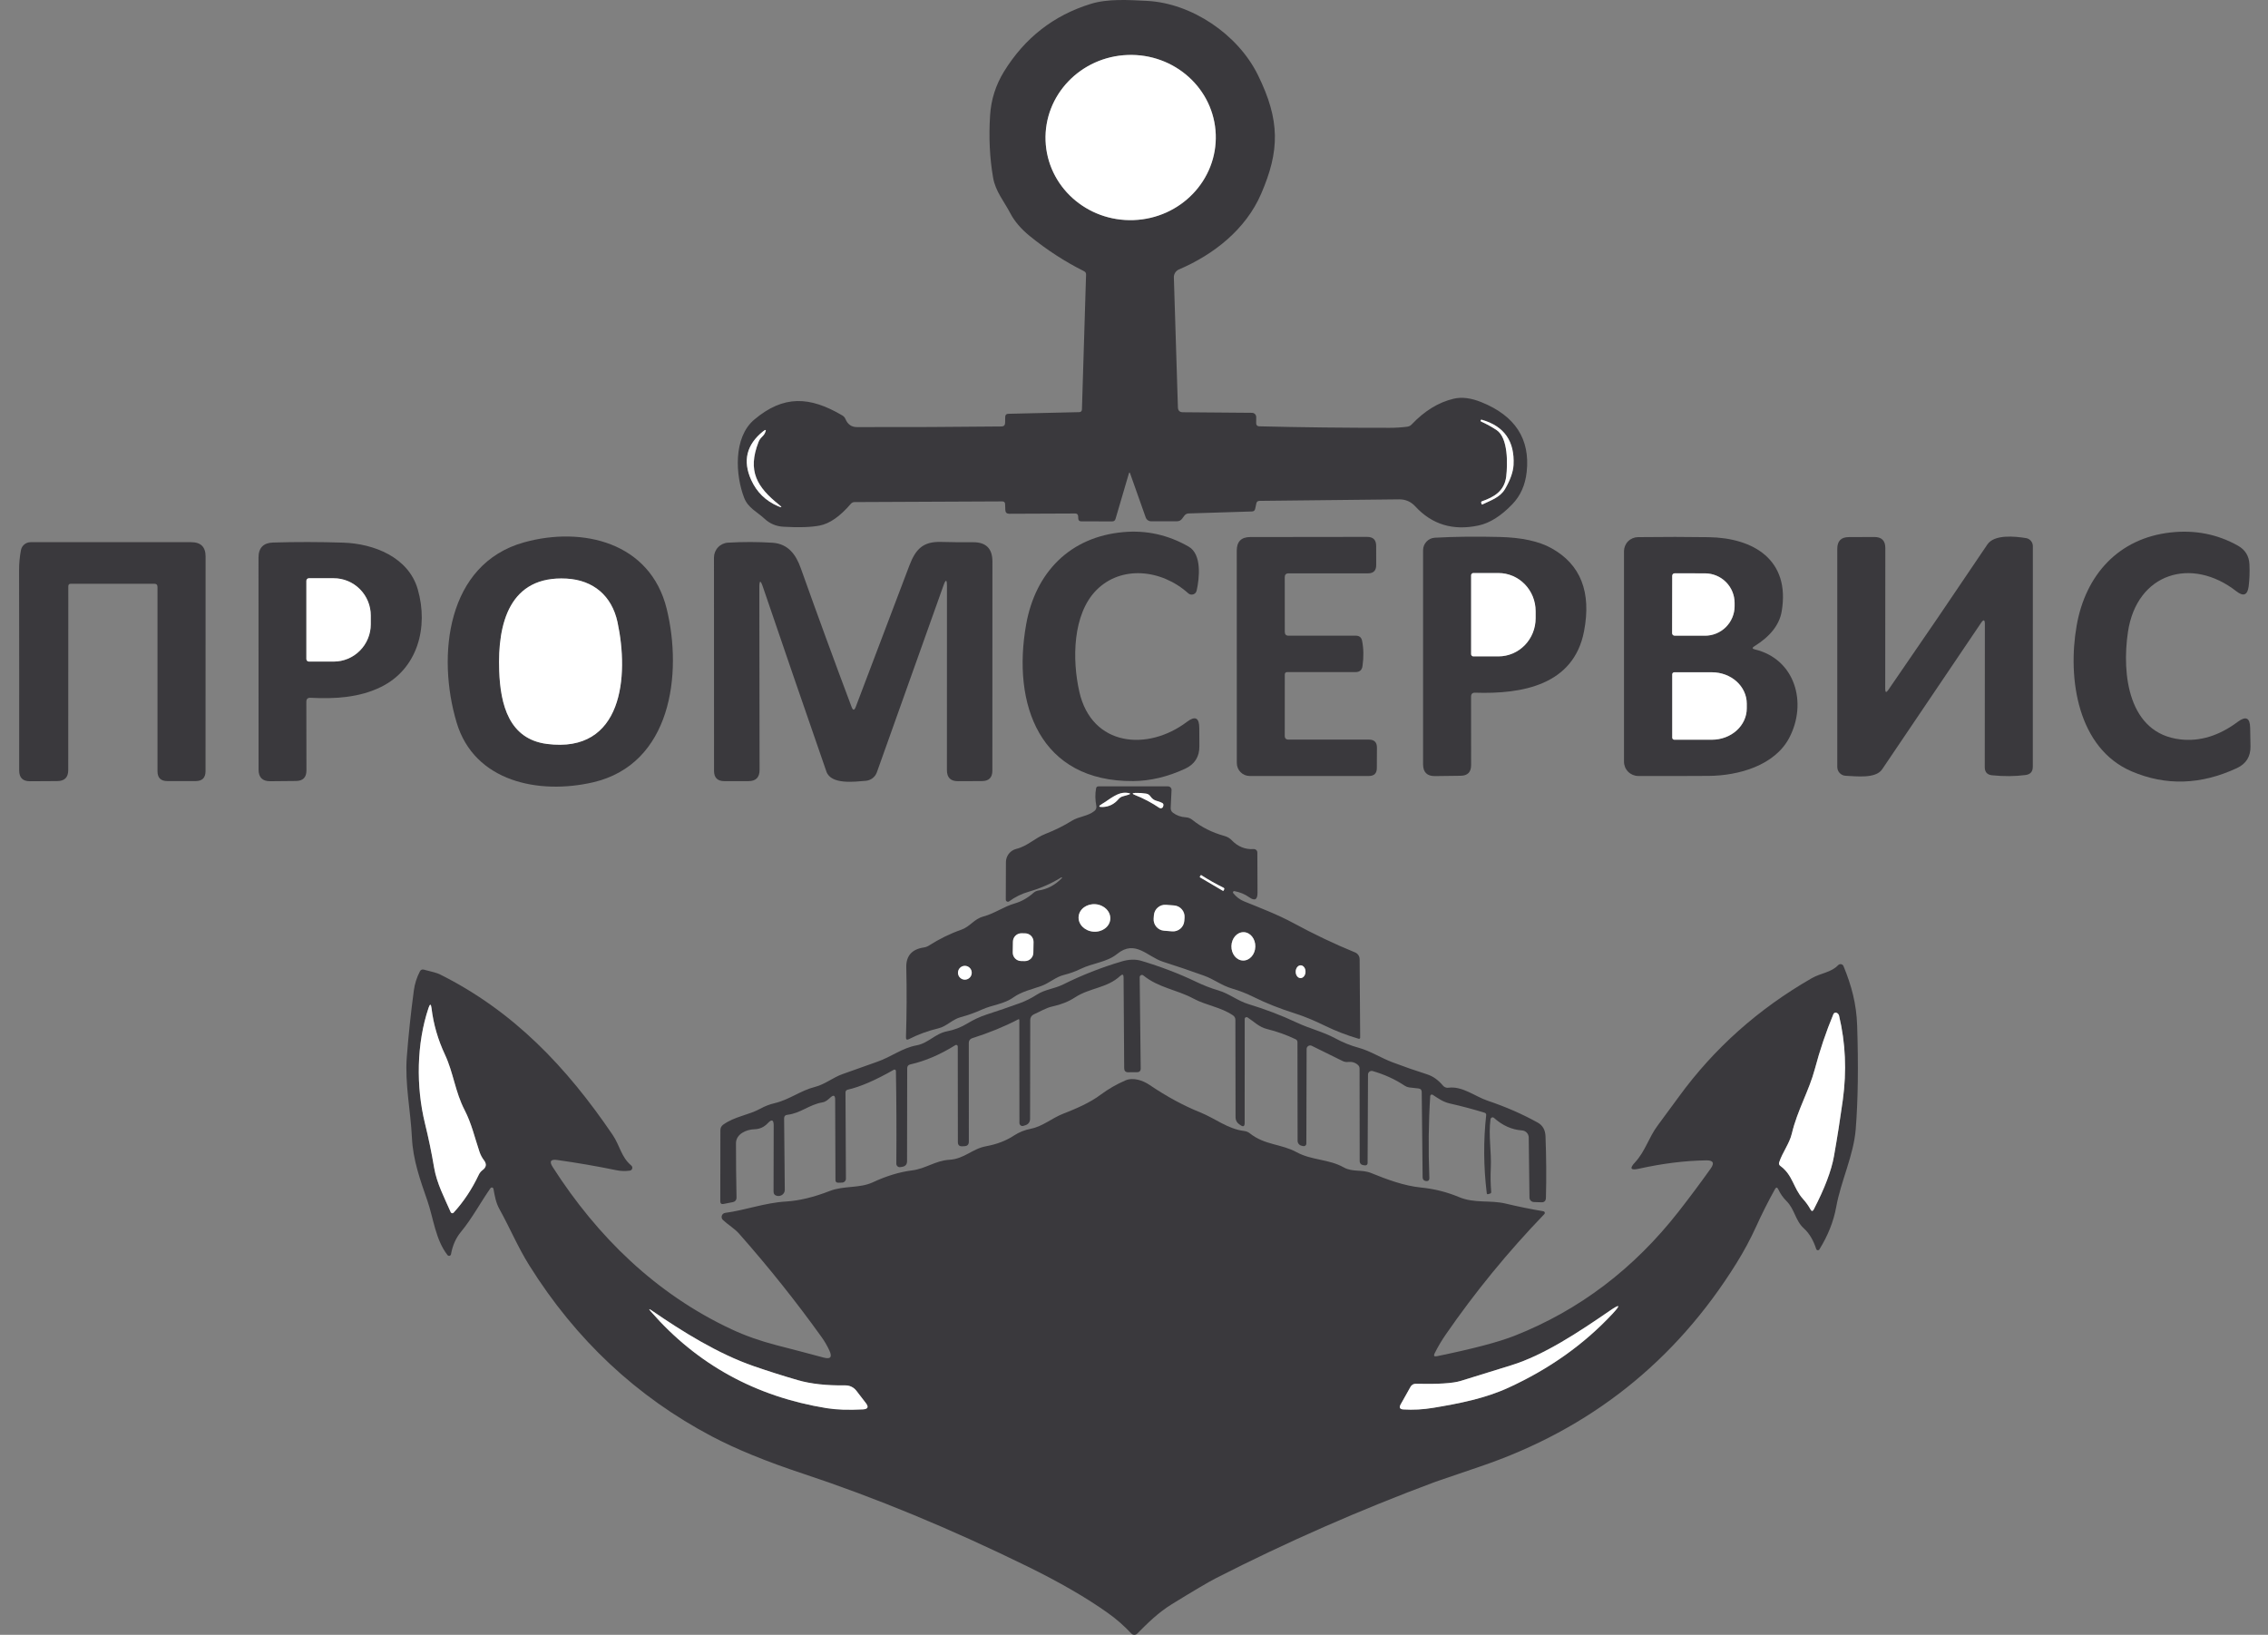 <svg width="111" height="80" viewBox="0 0 111 80" fill="none" xmlns="http://www.w3.org/2000/svg">
<rect x="0" y="0" width="111" height="80" fill="#808080" stroke="none"/>
<g style="mix-blend-mode:luminosity">
<path d="M55.249 23.17L54.596 25.392C54.572 25.474 54.518 25.515 54.434 25.515L52.919 25.512C52.826 25.512 52.777 25.466 52.772 25.375L52.767 25.265C52.762 25.174 52.713 25.128 52.62 25.128L49.395 25.141C49.27 25.141 49.206 25.079 49.202 24.955L49.192 24.67C49.189 24.579 49.141 24.534 49.05 24.536L41.825 24.569C41.751 24.57 41.689 24.599 41.64 24.655C41.115 25.269 40.607 25.623 40.117 25.718C39.692 25.801 39.101 25.82 38.344 25.776C37.984 25.756 37.676 25.625 37.419 25.385C37.062 25.052 36.614 24.856 36.424 24.37C35.995 23.274 35.874 21.411 36.915 20.534C38.341 19.331 39.623 19.382 41.23 20.333C41.295 20.372 41.347 20.431 41.377 20.501C41.486 20.767 41.675 20.9 41.941 20.9C44.35 20.905 46.707 20.895 49.012 20.869C49.13 20.868 49.19 20.807 49.192 20.689L49.197 20.401C49.199 20.302 49.249 20.251 49.349 20.249L52.817 20.168C52.904 20.166 52.948 20.122 52.952 20.035L53.154 13.435C53.156 13.36 53.123 13.306 53.056 13.272C52.125 12.808 51.237 12.232 50.393 11.546C49.971 11.202 49.657 10.834 49.45 10.443C49.144 9.853 48.721 9.37 48.604 8.693C48.437 7.732 48.388 6.714 48.457 5.64C48.506 4.874 48.733 4.162 49.136 3.504C50.151 1.856 51.566 0.752 53.38 0.191C54.224 -0.071 55.247 -0.002 56.144 0.044C58.312 0.156 60.58 1.668 61.565 3.672C62.66 5.896 62.632 7.384 61.722 9.484C60.97 11.228 59.399 12.459 57.699 13.186C57.623 13.219 57.559 13.274 57.514 13.344C57.47 13.415 57.448 13.497 57.451 13.58L57.649 19.936C57.654 20.092 57.734 20.171 57.889 20.173L61.276 20.201C61.304 20.201 61.331 20.207 61.356 20.218C61.381 20.229 61.404 20.244 61.423 20.264C61.442 20.284 61.457 20.308 61.467 20.333C61.477 20.359 61.482 20.387 61.482 20.414L61.479 20.704C61.479 20.807 61.53 20.86 61.631 20.862C63.715 20.913 65.841 20.937 68.008 20.935C68.302 20.935 68.591 20.917 68.877 20.88C68.956 20.87 69.029 20.833 69.085 20.775C69.715 20.109 70.4 19.688 71.142 19.512C71.54 19.417 71.996 19.474 72.507 19.682C74.156 20.348 74.893 21.485 74.719 23.091C74.65 23.732 74.416 24.259 74.017 24.673C73.46 25.253 72.907 25.6 72.36 25.715C71.115 25.98 70.084 25.668 69.267 24.78C69.054 24.549 68.792 24.435 68.482 24.436C66.228 24.459 63.948 24.483 61.639 24.51C61.556 24.512 61.505 24.553 61.487 24.635L61.431 24.897C61.413 24.983 61.359 25.027 61.272 25.029L58.176 25.125C58.086 25.129 58.014 25.167 57.96 25.24L57.859 25.377C57.795 25.465 57.709 25.509 57.6 25.509H56.339C56.28 25.509 56.223 25.491 56.176 25.457C56.128 25.424 56.092 25.376 56.073 25.321L55.31 23.168C55.288 23.105 55.268 23.106 55.249 23.17ZM59.503 6.577C59.464 5.506 58.987 4.494 58.179 3.765C57.37 3.037 56.295 2.65 55.191 2.691C54.644 2.711 54.106 2.835 53.608 3.057C53.11 3.278 52.662 3.593 52.289 3.982C51.916 4.372 51.625 4.828 51.434 5.326C51.243 5.824 51.154 6.353 51.173 6.884C51.213 7.955 51.689 8.967 52.498 9.695C53.306 10.424 54.381 10.811 55.486 10.77C56.033 10.75 56.57 10.626 57.068 10.404C57.566 10.182 58.014 9.868 58.387 9.479C58.761 9.089 59.051 8.633 59.242 8.135C59.434 7.637 59.522 7.108 59.503 6.577ZM73.721 23.313C73.635 24.027 73.138 24.32 72.53 24.533C72.523 24.536 72.516 24.54 72.511 24.545C72.505 24.551 72.501 24.557 72.498 24.564C72.495 24.571 72.493 24.579 72.493 24.587C72.493 24.595 72.494 24.602 72.497 24.609L72.525 24.68C72.527 24.684 72.531 24.687 72.535 24.689C72.539 24.69 72.544 24.69 72.548 24.688C72.951 24.49 73.422 24.345 73.665 23.925C73.922 23.481 74.059 23.091 74.078 22.756C74.14 21.593 73.624 20.855 72.528 20.541C72.497 20.533 72.478 20.544 72.469 20.574V20.577C72.463 20.601 72.47 20.618 72.492 20.628C72.762 20.75 73.016 20.89 73.252 21.047C73.822 21.429 73.789 22.723 73.721 23.313ZM38.129 24.698C37.052 23.836 36.573 23.053 37.125 21.632C37.163 21.534 37.219 21.45 37.295 21.38C37.361 21.321 37.412 21.252 37.447 21.174C37.515 21.025 37.484 21.002 37.356 21.103C36.54 21.756 36.344 22.55 36.768 23.486C37.04 24.084 37.479 24.513 38.086 24.772C38.28 24.855 38.294 24.831 38.129 24.698Z" fill="#3A393D"/>
<path d="M55.483 10.77C57.783 10.686 59.582 8.808 59.5 6.577C59.419 4.346 57.488 2.606 55.188 2.69C52.888 2.775 51.09 4.652 51.171 6.884C51.253 9.115 53.183 10.855 55.483 10.77Z" fill="white"/>
<path d="M72.526 24.533C73.134 24.32 73.631 24.027 73.717 23.313C73.785 22.723 73.818 21.429 73.248 21.047C73.012 20.89 72.758 20.75 72.488 20.628C72.466 20.618 72.459 20.601 72.465 20.577V20.574C72.474 20.544 72.493 20.533 72.523 20.541C73.62 20.855 74.136 21.593 74.074 22.756C74.055 23.091 73.918 23.481 73.661 23.925C73.418 24.345 72.947 24.49 72.544 24.688C72.54 24.69 72.535 24.69 72.531 24.689C72.527 24.687 72.523 24.684 72.521 24.68L72.493 24.609C72.49 24.602 72.489 24.595 72.489 24.587C72.489 24.579 72.491 24.571 72.494 24.564C72.497 24.557 72.501 24.551 72.507 24.545C72.512 24.54 72.519 24.536 72.526 24.533Z" fill="white"/>
<path d="M37.121 21.632C36.569 23.053 37.048 23.837 38.125 24.698C38.29 24.831 38.276 24.855 38.082 24.772C37.475 24.513 37.036 24.084 36.764 23.486C36.34 22.55 36.536 21.756 37.352 21.103C37.48 21.002 37.511 21.025 37.443 21.174C37.408 21.253 37.357 21.321 37.291 21.381C37.215 21.45 37.159 21.534 37.121 21.632Z" fill="white"/>
<path d="M53.661 28.876C52.491 30.056 52.468 32.283 52.825 33.854C53.436 36.544 56.182 36.768 58.09 35.324C58.492 35.019 58.694 35.119 58.695 35.624L58.7 36.521C58.702 37.033 58.471 37.398 58.009 37.615C57.149 38.013 56.301 38.215 55.465 38.222C50.895 38.258 49.517 34.48 50.224 30.544C50.679 28.012 52.362 26.273 54.974 26.039C56.104 25.937 57.17 26.173 58.173 26.748C58.83 27.122 58.703 28.294 58.566 28.901C58.557 28.944 58.537 28.983 58.508 29.016C58.479 29.048 58.441 29.072 58.4 29.085C58.358 29.099 58.314 29.101 58.271 29.092C58.228 29.083 58.188 29.063 58.156 29.034C56.836 27.846 54.865 27.661 53.661 28.876Z" fill="#3A393D"/>
<path d="M104.326 37.747C101.696 36.62 101.177 33.231 101.635 30.615C102.069 28.134 103.685 26.338 106.234 26.056C107.428 25.924 108.525 26.139 109.527 26.702C109.885 26.902 110.073 27.208 110.092 27.62C110.109 27.993 110.096 28.35 110.054 28.69C110 29.122 109.801 29.205 109.456 28.937C107.262 27.223 104.579 28.034 104.146 30.923C103.837 32.995 104.161 35.896 106.715 36.183C107.673 36.292 108.608 36.004 109.522 35.321C109.917 35.025 110.119 35.124 110.127 35.619L110.143 36.521C110.151 37.021 109.93 37.376 109.479 37.587C107.716 38.409 105.998 38.462 104.326 37.747Z" fill="#3A393D"/>
<path d="M25.652 26.539C28.502 25.748 31.826 26.531 32.629 29.791C33.409 32.974 32.857 37.393 29.024 38.283C26.386 38.893 23.212 38.265 22.346 35.351C21.373 32.089 21.859 27.591 25.652 26.539ZM27.727 28.314C24.947 28.161 24.345 30.487 24.431 32.821C24.489 34.492 24.915 36.162 26.764 36.404C30.488 36.887 30.79 33.086 30.22 30.439C29.943 29.163 29.047 28.387 27.727 28.314Z" fill="#3A393D"/>
<path d="M63.065 31.108H66.361C66.528 31.108 66.629 31.191 66.663 31.355C66.74 31.74 66.747 32.152 66.683 32.593C66.656 32.79 66.544 32.888 66.346 32.888H63.002C62.921 32.888 62.88 32.93 62.88 33.013L62.878 36.005C62.876 36.131 62.939 36.193 63.065 36.193H67C67.26 36.193 67.39 36.324 67.39 36.585L67.385 37.584C67.385 37.842 67.255 37.971 66.997 37.973H61.163C60.995 37.973 60.835 37.906 60.717 37.787C60.598 37.668 60.532 37.506 60.532 37.337L60.529 26.946C60.529 26.502 60.751 26.28 61.193 26.28L66.913 26.273C67.204 26.273 67.35 26.418 67.352 26.71L67.354 27.651C67.354 27.922 67.22 28.057 66.951 28.057H63.065C62.94 28.057 62.878 28.12 62.878 28.245L62.88 30.92C62.88 31.046 62.942 31.108 63.065 31.108Z" fill="#3A393D"/>
<path d="M71.997 34.09L71.999 37.441C71.999 37.785 71.828 37.959 71.485 37.962L70.226 37.978C69.843 37.981 69.65 37.79 69.648 37.406V26.925C69.648 26.768 69.708 26.617 69.816 26.503C69.923 26.389 70.07 26.321 70.226 26.313C71.185 26.26 72.245 26.248 73.406 26.277C74.476 26.304 75.317 26.486 75.926 26.824C77.359 27.617 77.892 28.97 77.527 30.884C77.023 33.536 74.48 33.973 72.192 33.897C72.062 33.894 71.997 33.958 71.997 34.09ZM71.997 28.151V32.01C71.997 32.039 72.008 32.067 72.029 32.088C72.049 32.108 72.077 32.12 72.106 32.12H73.335C73.817 32.12 74.28 31.923 74.621 31.574C74.962 31.224 75.154 30.75 75.154 30.256V29.905C75.154 29.411 74.962 28.937 74.621 28.587C74.28 28.238 73.817 28.041 73.335 28.041H72.106C72.077 28.041 72.049 28.053 72.029 28.073C72.008 28.094 71.997 28.122 71.997 28.151Z" fill="#3A393D"/>
<path d="M85.877 31.777C87.864 32.249 88.464 34.4 87.57 36.104C86.858 37.459 85.094 37.957 83.633 37.968C82.452 37.976 81.3 37.978 80.177 37.973C79.992 37.971 79.815 37.897 79.684 37.765C79.554 37.634 79.481 37.456 79.481 37.271V26.979C79.481 26.796 79.552 26.621 79.68 26.491C79.808 26.361 79.982 26.287 80.165 26.285C81.435 26.27 82.588 26.27 83.625 26.287C85.824 26.32 87.623 27.398 87.2 29.913C87.09 30.571 86.642 31.143 85.855 31.629C85.746 31.697 85.754 31.746 85.877 31.777ZM81.844 28.174L81.839 30.986C81.839 31.018 81.852 31.048 81.874 31.07C81.896 31.093 81.927 31.105 81.958 31.105L83.445 31.108C83.636 31.108 83.824 31.071 84 30.999C84.176 30.926 84.336 30.82 84.471 30.686C84.606 30.552 84.713 30.393 84.786 30.217C84.859 30.042 84.897 29.854 84.897 29.664V29.506C84.898 29.122 84.746 28.754 84.474 28.482C84.203 28.211 83.835 28.058 83.45 28.057L81.963 28.054C81.932 28.054 81.901 28.067 81.879 28.089C81.857 28.112 81.844 28.142 81.844 28.174ZM81.842 32.999V36.096C81.842 36.123 81.852 36.149 81.871 36.168C81.89 36.187 81.916 36.198 81.943 36.198H83.785C84.237 36.198 84.671 36.036 84.99 35.749C85.31 35.461 85.49 35.072 85.49 34.665V34.431C85.49 34.024 85.31 33.634 84.99 33.347C84.671 33.059 84.237 32.898 83.785 32.898H81.943C81.916 32.898 81.89 32.908 81.871 32.928C81.852 32.947 81.842 32.973 81.842 32.999Z" fill="#3A393D"/>
<path d="M92.266 33.712C92.266 33.892 92.317 33.908 92.418 33.76C94.041 31.409 95.656 29.038 97.264 26.646C97.604 26.138 98.612 26.245 99.154 26.331C99.248 26.346 99.334 26.394 99.395 26.466C99.457 26.539 99.491 26.63 99.491 26.725L99.489 37.523C99.489 37.761 99.371 37.894 99.136 37.925C98.62 37.993 98.073 37.997 97.495 37.938C97.257 37.914 97.138 37.782 97.138 37.541L97.143 30.544C97.143 30.317 97.079 30.297 96.953 30.486C95.384 32.803 93.771 35.19 92.114 37.648C91.797 38.118 90.837 37.983 90.335 37.963C90.224 37.959 90.118 37.912 90.041 37.831C89.963 37.751 89.92 37.643 89.92 37.531V26.852C89.92 26.473 90.109 26.283 90.487 26.283L91.729 26.278C92.092 26.276 92.273 26.457 92.271 26.822L92.266 33.712Z" fill="#3A393D"/>
<path d="M7.548 28.566H3.467C3.384 28.566 3.343 28.607 3.343 28.69L3.34 37.681C3.34 38.04 3.162 38.221 2.806 38.222L1.463 38.23C1.113 38.231 0.939 38.056 0.939 37.703C0.942 34.48 0.94 31.213 0.934 27.905C0.934 27.567 0.964 27.24 1.025 26.923C1.045 26.813 1.104 26.714 1.19 26.642C1.276 26.571 1.384 26.532 1.496 26.532H9.36C9.829 26.532 10.063 26.767 10.062 27.236L10.059 37.737C10.059 38.06 9.899 38.222 9.578 38.222H8.189C7.868 38.222 7.708 38.061 7.708 37.739V28.723C7.708 28.618 7.655 28.566 7.548 28.566Z" fill="#3A393D"/>
<path d="M14.993 34.339L14.998 37.698C14.998 38.042 14.828 38.215 14.486 38.217L13.227 38.229C12.846 38.233 12.655 38.043 12.655 37.66L12.652 27.286C12.652 26.808 12.89 26.563 13.367 26.549C14.486 26.515 15.628 26.517 16.792 26.554C18.294 26.6 19.992 27.266 20.445 28.835C20.98 30.686 20.445 32.733 18.644 33.617C17.585 34.139 16.384 34.207 15.196 34.146C15.061 34.139 14.993 34.204 14.993 34.339ZM14.996 28.42V32.249C14.996 32.282 15.009 32.314 15.032 32.337C15.055 32.361 15.087 32.374 15.12 32.374H16.333C16.814 32.374 17.276 32.182 17.616 31.839C17.956 31.497 18.147 31.033 18.147 30.549V30.121C18.147 29.637 17.956 29.173 17.616 28.831C17.276 28.488 16.814 28.296 16.333 28.296H15.12C15.087 28.296 15.055 28.309 15.032 28.332C15.009 28.356 14.996 28.387 14.996 28.42Z" fill="#3A393D"/>
<path d="M46.346 28.685C46.346 28.343 46.289 28.332 46.174 28.655L42.916 37.79C42.875 37.905 42.802 38.006 42.706 38.08C42.609 38.154 42.493 38.199 42.371 38.209C41.832 38.252 40.674 38.41 40.446 37.757C39.406 34.76 38.37 31.75 37.34 28.726C37.222 28.373 37.163 28.383 37.163 28.756L37.175 37.678C37.175 38.042 36.994 38.225 36.631 38.225H35.45C35.114 38.225 34.946 38.056 34.946 37.719L34.943 27.284C34.943 27.098 35.014 26.918 35.143 26.782C35.271 26.646 35.446 26.565 35.633 26.555C36.365 26.512 37.09 26.514 37.806 26.559C38.576 26.61 38.956 27.139 39.194 27.811C40.015 30.114 40.843 32.374 41.677 34.591C41.745 34.773 41.813 34.773 41.882 34.591C42.776 32.228 43.65 29.924 44.505 27.678C44.814 26.865 45.176 26.498 46.047 26.519C46.617 26.534 47.143 26.539 47.626 26.534C48.256 26.531 48.571 26.844 48.571 27.475L48.568 37.711C48.568 38.05 48.399 38.22 48.061 38.222L46.883 38.227C46.524 38.229 46.344 38.049 46.344 37.688L46.346 28.685Z" fill="#3A393D"/>
<path d="M72 28.151C72 28.122 72.011 28.095 72.032 28.074C72.052 28.053 72.08 28.042 72.109 28.042H73.338C73.82 28.042 74.283 28.238 74.624 28.588C74.965 28.937 75.157 29.411 75.157 29.906V30.256C75.157 30.751 74.965 31.225 74.624 31.574C74.283 31.924 73.82 32.12 73.338 32.12H72.109C72.08 32.12 72.052 32.109 72.032 32.088C72.011 32.068 72 32.04 72 32.011V28.151Z" fill="white"/>
<path d="M81.841 28.174C81.841 28.142 81.854 28.112 81.876 28.09C81.898 28.067 81.928 28.055 81.96 28.055L83.447 28.057C83.832 28.058 84.2 28.211 84.471 28.483C84.742 28.755 84.894 29.123 84.894 29.506V29.664C84.894 29.854 84.856 30.042 84.782 30.218C84.709 30.393 84.602 30.552 84.468 30.686C84.333 30.82 84.173 30.927 83.997 30.999C83.821 31.072 83.632 31.109 83.442 31.108L81.955 31.106C81.923 31.106 81.893 31.093 81.871 31.071C81.849 31.048 81.836 31.018 81.836 30.986L81.841 28.174Z" fill="white"/>
<path d="M14.994 28.421C14.994 28.387 15.007 28.356 15.03 28.332C15.054 28.309 15.085 28.296 15.118 28.296H16.332C16.813 28.296 17.274 28.488 17.614 28.831C17.955 29.173 18.146 29.637 18.146 30.121V30.549C18.146 31.033 17.955 31.497 17.614 31.839C17.274 32.182 16.813 32.374 16.332 32.374H15.118C15.085 32.374 15.054 32.361 15.03 32.338C15.007 32.314 14.994 32.282 14.994 32.249V28.421Z" fill="white"/>
<path d="M24.432 32.822C24.345 30.488 24.948 28.161 27.728 28.314C29.047 28.387 29.944 29.163 30.221 30.439C30.791 33.086 30.489 36.887 26.765 36.404C24.916 36.163 24.49 34.492 24.432 32.822Z" fill="white"/>
<path d="M81.842 33C81.842 32.973 81.853 32.947 81.871 32.928C81.891 32.909 81.916 32.898 81.943 32.898H83.785C84.237 32.898 84.671 33.059 84.991 33.347C85.31 33.635 85.49 34.025 85.49 34.431V34.665C85.49 35.072 85.31 35.462 84.991 35.749C84.671 36.037 84.237 36.198 83.785 36.198H81.943C81.916 36.198 81.891 36.187 81.871 36.168C81.853 36.149 81.842 36.123 81.842 36.096V33Z" fill="white"/>
<path d="M51.973 42.966C51.98 42.959 51.98 42.952 51.973 42.943V42.941C51.965 42.93 51.955 42.929 51.943 42.935C51.457 43.237 50.926 43.47 50.352 43.635C50.006 43.733 49.685 43.891 49.389 44.108C49.374 44.119 49.356 44.126 49.337 44.127C49.318 44.128 49.298 44.125 49.282 44.116C49.264 44.107 49.25 44.094 49.24 44.078C49.23 44.062 49.225 44.043 49.225 44.024L49.232 42.188C49.233 42.039 49.283 41.895 49.374 41.778C49.465 41.661 49.593 41.578 49.736 41.542C50.301 41.402 50.646 41.006 51.181 40.8C51.631 40.625 52.058 40.413 52.46 40.164C52.815 39.945 53.233 39.95 53.564 39.686C53.601 39.657 53.629 39.618 53.645 39.574C53.661 39.53 53.665 39.483 53.656 39.437C53.598 39.139 53.594 38.854 53.643 38.583C53.655 38.515 53.695 38.481 53.765 38.481H57.164C57.188 38.481 57.211 38.486 57.233 38.495C57.254 38.504 57.274 38.518 57.29 38.535C57.306 38.552 57.319 38.573 57.327 38.595C57.335 38.617 57.338 38.641 57.337 38.664L57.296 39.534C57.291 39.632 57.328 39.712 57.408 39.773C57.585 39.907 57.796 39.981 58.041 39.996C58.161 40.005 58.267 40.047 58.36 40.123C58.799 40.478 59.323 40.74 59.931 40.909C60.067 40.946 60.19 41.019 60.286 41.12C60.586 41.432 60.943 41.575 61.357 41.55C61.38 41.548 61.404 41.552 61.425 41.56C61.447 41.568 61.467 41.58 61.484 41.596C61.501 41.612 61.514 41.631 61.523 41.653C61.532 41.674 61.537 41.697 61.537 41.72L61.545 43.688C61.546 44.03 61.409 44.102 61.132 43.904C60.931 43.76 60.693 43.661 60.417 43.607C60.405 43.603 60.392 43.604 60.38 43.609C60.368 43.614 60.358 43.623 60.351 43.634C60.344 43.645 60.341 43.658 60.342 43.671C60.343 43.684 60.348 43.696 60.356 43.706C60.504 43.889 60.678 44.022 60.881 44.105C61.709 44.443 62.505 44.741 63.31 45.175C64.307 45.716 65.31 46.193 66.32 46.607C66.386 46.634 66.442 46.68 66.482 46.739C66.522 46.799 66.543 46.868 66.543 46.94L66.569 50.779C66.568 50.788 66.566 50.796 66.562 50.804C66.559 50.812 66.553 50.818 66.546 50.823C66.539 50.829 66.531 50.832 66.523 50.834C66.514 50.835 66.506 50.835 66.498 50.833C65.906 50.658 65.355 50.445 64.843 50.194C64.323 49.938 63.832 49.737 63.371 49.589C62.62 49.352 61.943 49.082 61.34 48.781C61.003 48.614 60.656 48.479 60.296 48.374C59.781 48.224 59.409 47.914 58.917 47.741C58.262 47.505 57.598 47.28 56.924 47.065C56.151 46.818 55.563 45.959 54.674 46.681C54.178 47.087 53.483 47.126 52.908 47.405C52.635 47.537 52.356 47.638 52.072 47.708C51.669 47.807 51.376 48.094 50.983 48.242C50.517 48.412 50.008 48.514 49.6 48.806C49.128 49.144 48.571 49.17 48.054 49.404C47.72 49.556 47.374 49.68 47.018 49.775C46.61 49.884 46.331 50.225 45.929 50.321C45.42 50.442 44.939 50.618 44.485 50.85C44.383 50.901 44.335 50.87 44.34 50.756C44.377 49.602 44.382 48.464 44.355 47.342C44.342 46.777 44.627 46.452 45.209 46.365C45.296 46.353 45.38 46.323 45.455 46.276C45.987 45.939 46.514 45.681 47.036 45.501C47.487 45.343 47.664 44.974 48.125 44.85C48.688 44.697 49.103 44.374 49.666 44.209C49.996 44.113 50.301 43.94 50.58 43.691C50.651 43.628 50.733 43.59 50.826 43.576C51.258 43.515 51.641 43.312 51.973 42.966ZM54.958 38.967L55.201 38.898C55.346 38.856 55.345 38.823 55.196 38.801C54.709 38.725 54.33 39.111 53.924 39.348C53.748 39.45 53.763 39.497 53.967 39.49C54.276 39.478 54.534 39.35 54.74 39.106C54.799 39.037 54.872 38.99 54.958 38.967ZM55.558 38.908C55.977 39.074 56.371 39.283 56.741 39.534C56.757 39.544 56.774 39.55 56.792 39.552C56.81 39.555 56.828 39.553 56.845 39.547C56.862 39.542 56.878 39.532 56.891 39.52C56.904 39.507 56.915 39.492 56.921 39.475C56.955 39.385 56.942 39.325 56.883 39.295C56.632 39.16 56.483 39.228 56.293 38.959C56.27 38.927 56.242 38.899 56.208 38.878C56.175 38.857 56.137 38.843 56.098 38.837C55.927 38.808 55.753 38.796 55.576 38.801C55.399 38.808 55.393 38.844 55.558 38.908ZM58.74 42.938L59.83 43.579C59.858 43.596 59.874 43.6 59.878 43.591L59.911 43.53C59.931 43.49 59.921 43.459 59.88 43.439C59.519 43.263 59.156 43.057 58.791 42.824C58.782 42.819 58.776 42.82 58.771 42.829L58.73 42.885C58.715 42.907 58.718 42.924 58.74 42.938ZM54.34 44.983C54.347 44.894 54.334 44.805 54.302 44.721C54.269 44.636 54.218 44.557 54.151 44.489C54.085 44.421 54.003 44.364 53.912 44.323C53.821 44.281 53.721 44.255 53.619 44.247C53.414 44.23 53.211 44.285 53.055 44.398C52.9 44.513 52.804 44.676 52.789 44.855C52.782 44.943 52.795 45.032 52.827 45.117C52.859 45.201 52.91 45.28 52.977 45.348C53.044 45.416 53.126 45.473 53.217 45.514C53.308 45.556 53.408 45.582 53.509 45.59C53.715 45.607 53.918 45.553 54.074 45.439C54.229 45.325 54.325 45.161 54.34 44.983ZM57.974 44.904C57.98 44.832 57.971 44.759 57.949 44.69C57.926 44.62 57.891 44.556 57.843 44.501C57.796 44.446 57.739 44.4 57.674 44.367C57.61 44.334 57.539 44.314 57.467 44.308L57.068 44.277C56.995 44.271 56.923 44.28 56.854 44.302C56.785 44.325 56.721 44.361 56.666 44.408C56.611 44.455 56.565 44.513 56.532 44.578C56.499 44.643 56.48 44.713 56.474 44.786L56.461 44.948C56.455 45.021 56.464 45.094 56.486 45.163C56.509 45.232 56.545 45.296 56.592 45.352C56.639 45.407 56.696 45.452 56.761 45.485C56.826 45.519 56.896 45.538 56.968 45.544L57.367 45.576C57.44 45.581 57.513 45.573 57.581 45.55C57.65 45.528 57.714 45.492 57.77 45.444C57.825 45.397 57.87 45.34 57.903 45.275C57.936 45.21 57.956 45.139 57.961 45.067L57.974 44.904ZM60.834 47.003C60.91 47.005 60.987 46.989 61.059 46.956C61.131 46.923 61.196 46.873 61.252 46.81C61.308 46.747 61.353 46.672 61.385 46.588C61.416 46.505 61.433 46.415 61.436 46.324C61.44 46.14 61.383 45.962 61.276 45.829C61.17 45.696 61.023 45.619 60.867 45.615C60.791 45.614 60.714 45.63 60.642 45.663C60.57 45.696 60.505 45.745 60.449 45.809C60.393 45.872 60.348 45.947 60.316 46.031C60.285 46.114 60.268 46.204 60.266 46.295C60.261 46.479 60.318 46.657 60.425 46.79C60.532 46.923 60.678 46.999 60.834 47.003ZM50.582 46.094C50.584 45.985 50.542 45.878 50.466 45.799C50.39 45.72 50.286 45.675 50.176 45.673L49.994 45.67C49.885 45.668 49.779 45.71 49.7 45.786C49.621 45.862 49.576 45.967 49.574 46.077L49.565 46.606C49.563 46.715 49.604 46.822 49.681 46.901C49.757 46.98 49.861 47.025 49.97 47.027L50.153 47.03C50.262 47.032 50.368 46.99 50.447 46.914C50.526 46.838 50.571 46.733 50.573 46.623L50.582 46.094ZM47.558 47.601C47.558 47.556 47.549 47.513 47.532 47.471C47.515 47.431 47.49 47.393 47.459 47.362C47.428 47.33 47.391 47.306 47.35 47.288C47.309 47.272 47.265 47.263 47.221 47.263C47.131 47.263 47.046 47.298 46.983 47.362C46.919 47.425 46.884 47.511 46.884 47.601C46.884 47.691 46.919 47.777 46.983 47.84C47.046 47.904 47.131 47.939 47.221 47.939C47.265 47.939 47.309 47.93 47.35 47.913C47.391 47.896 47.428 47.871 47.459 47.84C47.49 47.809 47.515 47.771 47.532 47.73C47.549 47.689 47.558 47.645 47.558 47.601ZM63.647 47.863C63.679 47.863 63.71 47.856 63.74 47.841C63.769 47.825 63.796 47.803 63.819 47.774C63.842 47.745 63.86 47.711 63.873 47.674C63.886 47.636 63.892 47.595 63.893 47.554C63.894 47.513 63.888 47.472 63.877 47.434C63.865 47.396 63.848 47.361 63.827 47.332C63.805 47.303 63.779 47.279 63.75 47.263C63.721 47.247 63.69 47.238 63.658 47.237C63.626 47.237 63.595 47.244 63.566 47.26C63.536 47.275 63.509 47.297 63.486 47.326C63.463 47.355 63.445 47.389 63.432 47.426C63.419 47.464 63.413 47.505 63.412 47.546C63.411 47.587 63.417 47.628 63.428 47.666C63.44 47.704 63.457 47.739 63.478 47.768C63.5 47.798 63.526 47.821 63.555 47.837C63.584 47.854 63.615 47.862 63.647 47.863Z" fill="#3A393D"/>
<path d="M54.74 39.107C54.534 39.351 54.277 39.479 53.968 39.491C53.763 39.498 53.749 39.45 53.925 39.348C54.33 39.112 54.71 38.725 55.196 38.802C55.345 38.824 55.347 38.856 55.201 38.898L54.958 38.967C54.872 38.991 54.799 39.037 54.74 39.107Z" fill="white"/>
<path d="M55.577 38.801C55.754 38.796 55.928 38.808 56.099 38.837C56.138 38.843 56.176 38.858 56.209 38.879C56.243 38.9 56.272 38.927 56.294 38.959C56.484 39.229 56.633 39.16 56.884 39.295C56.943 39.325 56.956 39.385 56.922 39.475C56.916 39.492 56.906 39.508 56.892 39.52C56.879 39.532 56.864 39.542 56.846 39.547C56.829 39.553 56.811 39.555 56.793 39.552C56.775 39.55 56.758 39.544 56.742 39.534C56.373 39.283 55.978 39.074 55.559 38.908C55.394 38.844 55.4 38.808 55.577 38.801Z" fill="white"/>
<path d="M58.738 42.938C58.716 42.925 58.713 42.907 58.728 42.885L58.769 42.829C58.774 42.82 58.78 42.819 58.789 42.824C59.154 43.058 59.517 43.263 59.878 43.439C59.919 43.459 59.929 43.49 59.909 43.531L59.876 43.592C59.872 43.6 59.856 43.596 59.828 43.579L58.738 42.938Z" fill="white"/>
<path d="M53.509 45.591C53.937 45.626 54.309 45.354 54.339 44.983C54.369 44.613 54.047 44.283 53.619 44.248C53.191 44.213 52.819 44.485 52.789 44.856C52.758 45.226 53.081 45.556 53.509 45.591Z" fill="white"/>
<path d="M57.467 44.308L57.068 44.277C56.764 44.253 56.498 44.481 56.474 44.786L56.462 44.948C56.438 45.253 56.665 45.52 56.969 45.544L57.368 45.576C57.672 45.6 57.938 45.372 57.962 45.067L57.974 44.904C57.998 44.599 57.771 44.332 57.467 44.308Z" fill="white"/>
<path d="M60.268 46.296C60.259 46.679 60.513 46.996 60.836 47.004C61.159 47.012 61.429 46.708 61.438 46.324C61.447 45.941 61.193 45.624 60.87 45.616C60.547 45.608 60.277 45.912 60.268 46.296Z" fill="white"/>
<path d="M50.177 45.673L49.995 45.67C49.767 45.666 49.579 45.849 49.575 46.078L49.566 46.606C49.562 46.835 49.743 47.024 49.971 47.028L50.154 47.031C50.382 47.035 50.57 46.853 50.574 46.624L50.583 46.095C50.587 45.866 50.405 45.678 50.177 45.673Z" fill="white"/>
<path d="M49.888 49.925C49.888 49.878 49.866 49.865 49.824 49.887C49.159 50.235 48.408 50.542 47.572 50.808C47.526 50.822 47.487 50.85 47.458 50.889C47.43 50.928 47.415 50.975 47.415 51.024L47.417 55.862C47.417 56.006 47.346 56.082 47.202 56.089L47.093 56.094C46.951 56.1 46.88 56.032 46.88 55.888L46.875 51.207C46.875 51.193 46.871 51.18 46.864 51.169C46.857 51.157 46.847 51.147 46.836 51.141C46.824 51.134 46.81 51.131 46.797 51.132C46.783 51.132 46.77 51.136 46.759 51.143C46.014 51.609 45.278 51.924 44.552 52.087C44.451 52.11 44.4 52.173 44.4 52.275L44.393 56.821C44.393 56.978 44.315 57.071 44.16 57.098L44.063 57.113C44.039 57.117 44.015 57.116 43.991 57.11C43.968 57.103 43.946 57.092 43.928 57.076C43.909 57.06 43.894 57.041 43.884 57.019C43.873 56.996 43.868 56.972 43.868 56.948C43.88 55.37 43.873 53.856 43.848 52.407C43.848 52.395 43.845 52.383 43.838 52.372C43.832 52.362 43.824 52.353 43.813 52.347C43.802 52.341 43.79 52.338 43.778 52.339C43.766 52.339 43.754 52.342 43.744 52.349C42.842 52.864 42.092 53.188 41.494 53.322C41.418 53.339 41.38 53.387 41.38 53.465L41.401 57.678C41.401 57.728 41.381 57.776 41.346 57.812C41.311 57.849 41.263 57.87 41.213 57.871L41.026 57.876C40.934 57.878 40.889 57.833 40.889 57.741L40.874 53.803C40.872 53.601 40.797 53.567 40.648 53.701C40.524 53.81 40.42 53.917 40.25 53.945C39.597 54.057 39.189 54.477 38.535 54.553C38.427 54.565 38.374 54.626 38.376 54.736L38.409 58.229C38.409 58.284 38.393 58.338 38.364 58.384C38.335 58.431 38.293 58.468 38.244 58.491C38.173 58.527 38.1 58.536 38.026 58.519C37.915 58.494 37.859 58.423 37.859 58.308L37.866 55.074C37.866 54.794 37.771 54.756 37.58 54.96C37.398 55.155 37.178 55.255 36.922 55.26C36.534 55.27 36.02 55.489 36.02 55.946C36.02 56.867 36.029 57.756 36.047 58.613C36.048 58.663 36.031 58.712 36 58.751C35.968 58.789 35.924 58.815 35.875 58.824L35.412 58.916C35.305 58.936 35.252 58.892 35.252 58.784L35.257 55.308C35.257 55.193 35.303 55.102 35.394 55.036C35.956 54.629 36.64 54.571 37.223 54.248C37.443 54.127 37.673 54.039 37.915 53.983C38.634 53.813 39.179 53.365 39.896 53.185C40.38 53.06 40.757 52.732 41.233 52.562C41.808 52.355 42.378 52.153 42.943 51.954C43.617 51.718 44.16 51.283 44.849 51.156C45.441 51.049 45.763 50.579 46.351 50.467C46.706 50.399 47.04 50.27 47.354 50.078C47.651 49.897 47.961 49.754 48.281 49.648C48.849 49.464 49.397 49.276 49.926 49.084C50.204 48.982 50.476 48.846 50.741 48.675C51.147 48.413 51.593 48.392 52.033 48.174C52.95 47.718 53.9 47.344 54.881 47.053C55.247 46.942 55.578 46.932 55.871 47.022C56.826 47.308 57.715 47.649 58.539 48.044C58.899 48.217 59.26 48.357 59.623 48.464C60.171 48.626 60.558 48.972 61.118 49.142C61.927 49.386 62.714 49.687 63.477 50.045C64.108 50.34 64.749 50.487 65.339 50.805C65.717 51.01 66.1 51.165 66.487 51.27C67.067 51.428 67.584 51.771 68.161 51.987C68.719 52.198 69.274 52.391 69.828 52.567C70.155 52.671 70.403 52.865 70.621 53.124C70.654 53.163 70.695 53.193 70.742 53.211C70.789 53.229 70.84 53.235 70.89 53.228C71.581 53.139 72.187 53.655 72.815 53.866C73.69 54.16 74.503 54.515 75.255 54.932C75.5 55.067 75.628 55.292 75.64 55.605C75.68 56.656 75.687 57.661 75.66 58.621C75.655 58.768 75.58 58.84 75.435 58.834L75.07 58.822C75.013 58.82 74.958 58.796 74.918 58.755C74.878 58.715 74.855 58.66 74.855 58.603L74.819 55.661C74.817 55.574 74.783 55.49 74.723 55.427C74.663 55.363 74.582 55.325 74.495 55.318C73.995 55.283 73.535 55.078 73.117 54.703C73.103 54.691 73.086 54.683 73.068 54.679C73.05 54.676 73.031 54.678 73.014 54.684C72.997 54.691 72.982 54.702 72.97 54.716C72.959 54.731 72.952 54.748 72.949 54.766C72.84 55.57 73.002 56.361 72.962 57.169C72.943 57.542 72.95 57.928 72.982 58.328C72.986 58.369 72.967 58.395 72.927 58.407L72.838 58.435C72.794 58.449 72.769 58.432 72.764 58.384C72.607 57.086 72.598 55.814 72.737 54.568C72.74 54.542 72.734 54.517 72.72 54.495C72.706 54.474 72.685 54.458 72.66 54.451C72.09 54.277 71.522 54.126 70.958 53.999C70.621 53.922 70.398 53.755 70.12 53.574C70.108 53.566 70.095 53.562 70.081 53.561C70.067 53.56 70.053 53.563 70.041 53.569C70.029 53.575 70.018 53.585 70.011 53.596C70.003 53.608 69.999 53.621 69.998 53.635C69.915 54.915 69.901 56.247 69.955 57.632C69.96 57.761 69.9 57.814 69.775 57.792C69.677 57.773 69.627 57.714 69.626 57.614L69.582 53.439C69.581 53.334 69.528 53.276 69.425 53.264L68.969 53.213C68.893 53.203 68.819 53.175 68.754 53.132C68.279 52.816 67.755 52.577 67.181 52.412C67.154 52.404 67.126 52.403 67.099 52.408C67.072 52.413 67.047 52.424 67.025 52.441C67.002 52.458 66.984 52.479 66.972 52.504C66.959 52.529 66.953 52.557 66.953 52.585L66.933 56.92C66.933 56.935 66.93 56.95 66.924 56.963C66.918 56.977 66.909 56.989 66.898 56.999C66.887 57.009 66.874 57.017 66.86 57.022C66.846 57.026 66.831 57.028 66.816 57.027L66.742 57.019C66.611 57.005 66.545 56.932 66.545 56.798L66.54 52.288C66.54 52.255 66.533 52.224 66.52 52.194C66.507 52.165 66.488 52.139 66.464 52.117C66.332 51.997 66.173 51.947 65.987 51.967C65.889 51.979 65.796 51.963 65.706 51.919L64.199 51.176C64.172 51.163 64.143 51.157 64.113 51.159C64.083 51.16 64.055 51.169 64.03 51.185C64.004 51.2 63.984 51.222 63.97 51.248C63.955 51.273 63.948 51.302 63.948 51.331L63.935 55.959C63.936 55.978 63.931 55.997 63.923 56.014C63.915 56.031 63.903 56.047 63.888 56.059C63.873 56.071 63.855 56.079 63.836 56.083C63.817 56.088 63.797 56.088 63.778 56.084L63.7 56.066C63.645 56.053 63.596 56.023 63.561 55.979C63.526 55.935 63.507 55.88 63.507 55.824L63.5 50.993C63.5 50.966 63.492 50.939 63.478 50.916C63.464 50.892 63.443 50.873 63.419 50.861C62.978 50.648 62.507 50.479 62.008 50.355C61.617 50.259 61.382 49.997 61.057 49.788C61.044 49.779 61.028 49.775 61.011 49.774C60.995 49.773 60.979 49.777 60.965 49.784C60.951 49.792 60.939 49.803 60.931 49.817C60.922 49.83 60.918 49.846 60.918 49.862L60.916 54.952C60.916 55.118 60.848 55.155 60.713 55.061L60.642 55.011C60.589 54.974 60.545 54.924 60.515 54.867C60.485 54.809 60.47 54.745 60.47 54.68L60.462 49.91C60.462 49.814 60.422 49.738 60.34 49.684C59.75 49.282 59.031 49.201 58.413 48.868C57.587 48.423 56.713 48.344 55.958 47.734C55.942 47.72 55.922 47.712 55.901 47.709C55.881 47.707 55.859 47.71 55.84 47.72C55.822 47.729 55.806 47.744 55.794 47.762C55.783 47.78 55.778 47.801 55.778 47.823L55.828 52.282C55.83 52.406 55.769 52.468 55.646 52.468L55.213 52.471C55.086 52.471 55.022 52.406 55.02 52.277L54.99 47.828C54.99 47.681 54.935 47.657 54.825 47.757C54.179 48.359 53.343 48.331 52.611 48.809C52.297 49.013 51.935 49.158 51.524 49.247C51.2 49.315 50.901 49.503 50.597 49.638C50.545 49.661 50.501 49.698 50.469 49.746C50.438 49.793 50.422 49.849 50.422 49.905L50.414 54.761C50.414 54.828 50.393 54.892 50.354 54.946C50.315 54.999 50.26 55.039 50.197 55.059L50.088 55.094C50.065 55.102 50.042 55.103 50.018 55.1C49.995 55.096 49.973 55.087 49.954 55.073C49.935 55.059 49.92 55.041 49.909 55.02C49.898 54.999 49.893 54.976 49.893 54.952L49.888 49.925Z" fill="#3A393D"/>
<path d="M70.322 66.367C72.082 66.006 73.352 65.672 74.132 65.363C77.29 64.116 79.968 62.087 82.163 59.276C82.704 58.583 83.224 57.886 83.724 57.184C83.918 56.913 83.849 56.779 83.516 56.782C82.479 56.796 81.373 56.933 80.197 57.194C79.802 57.281 79.743 57.176 80.02 56.881C80.516 56.35 80.694 55.661 81.124 55.084C81.472 54.618 81.818 54.148 82.161 53.675C83.882 51.309 86.05 49.374 88.666 47.871C89.117 47.611 89.611 47.596 89.963 47.23C89.982 47.211 90.005 47.197 90.03 47.188C90.055 47.18 90.082 47.178 90.108 47.183C90.134 47.188 90.158 47.199 90.179 47.216C90.199 47.232 90.215 47.254 90.225 47.278C90.617 48.232 90.858 49.121 90.893 50.194C90.957 52.176 90.934 53.865 90.822 55.262C90.719 56.548 90.098 57.781 89.865 59.075C89.738 59.772 89.465 60.46 89.044 61.14C89.035 61.154 89.023 61.165 89.008 61.172C88.994 61.179 88.977 61.182 88.961 61.18C88.945 61.178 88.93 61.172 88.917 61.161C88.904 61.151 88.895 61.138 88.889 61.122C88.768 60.746 88.578 60.375 88.281 60.108C87.861 59.726 87.841 59.182 87.438 58.778C87.265 58.605 87.13 58.412 87.032 58.198C86.982 58.092 86.928 58.089 86.87 58.191C86.534 58.797 86.225 59.412 85.943 60.034C85.669 60.636 85.349 61.232 84.98 61.824C81.993 66.624 77.82 69.935 72.463 71.757C71.012 72.251 70.281 72.5 70.271 72.505C66.566 73.883 62.978 75.458 59.509 77.229C59.148 77.414 58.429 77.838 57.353 78.5C56.69 78.91 56.19 79.405 55.656 79.942C55.637 79.961 55.614 79.975 55.59 79.985C55.565 79.995 55.538 80 55.512 80C55.485 79.999 55.459 79.993 55.434 79.983C55.41 79.972 55.388 79.956 55.37 79.937C55.017 79.56 54.637 79.227 54.23 78.938C53.174 78.185 51.846 77.417 50.245 76.634C46.471 74.787 42.827 73.281 39.313 72.118C37.519 71.525 36.03 70.917 34.846 70.293C31.164 68.354 28.183 65.563 25.903 61.92C25.346 61.031 24.948 60.075 24.439 59.159C24.267 58.849 24.213 58.516 24.15 58.173C24.147 58.158 24.139 58.144 24.128 58.133C24.117 58.122 24.103 58.114 24.088 58.111C24.073 58.108 24.057 58.109 24.042 58.115C24.028 58.12 24.015 58.13 24.006 58.142C23.512 58.849 23.109 59.617 22.557 60.286C22.31 60.584 22.149 60.948 22.073 61.376C22.07 61.395 22.061 61.411 22.048 61.425C22.036 61.439 22.02 61.448 22.002 61.453C21.984 61.457 21.965 61.457 21.948 61.451C21.93 61.445 21.915 61.434 21.903 61.42C21.313 60.664 21.216 59.625 20.918 58.76C20.565 57.741 20.211 56.764 20.16 55.663C20.097 54.357 19.81 53.032 19.909 51.73C19.99 50.671 20.105 49.584 20.254 48.471C20.296 48.147 20.395 47.835 20.55 47.535C20.591 47.457 20.654 47.428 20.74 47.449C21.152 47.547 21.412 47.622 21.518 47.675C25.138 49.477 27.738 52.226 29.985 55.536C30.337 56.055 30.4 56.622 30.897 57.036C30.917 57.054 30.933 57.077 30.941 57.104C30.948 57.13 30.949 57.158 30.941 57.184C30.934 57.21 30.919 57.234 30.898 57.252C30.878 57.27 30.853 57.282 30.826 57.285C30.601 57.316 30.382 57.309 30.17 57.265C29.217 57.069 28.251 56.902 27.271 56.764C26.947 56.719 26.874 56.834 27.051 57.11C29.232 60.514 32.11 63.327 35.812 65.053C36.477 65.363 37.207 65.621 38 65.826C38.791 66.029 39.561 66.232 40.311 66.433C40.645 66.523 40.74 66.411 40.595 66.095C40.485 65.855 40.354 65.629 40.202 65.419C38.964 63.694 37.623 62.013 36.179 60.377C35.938 60.105 35.644 59.947 35.381 59.698C35.353 59.672 35.333 59.639 35.324 59.603C35.314 59.566 35.315 59.527 35.327 59.491C35.338 59.455 35.359 59.423 35.388 59.398C35.417 59.374 35.452 59.358 35.49 59.353C36.493 59.218 37.433 58.857 38.469 58.796C39.113 58.757 39.825 58.586 40.605 58.282C41.306 58.01 42.059 58.16 42.713 57.858C43.381 57.546 44.021 57.352 44.63 57.275C45.307 57.191 45.77 56.797 46.462 56.754C47.197 56.711 47.579 56.218 48.253 56.093C48.789 55.995 49.246 55.819 49.626 55.567C49.871 55.406 50.148 55.295 50.457 55.234C51.04 55.117 51.481 54.715 52.036 54.499C52.672 54.25 53.328 53.973 53.88 53.561C54.246 53.288 54.648 53.057 55.083 52.869C55.461 52.706 55.942 52.874 56.256 53.088C57.097 53.657 57.926 54.107 58.742 54.435C59.494 54.738 60.077 55.244 60.898 55.346C61.001 55.359 61.093 55.398 61.174 55.463C61.906 56.042 62.689 55.966 63.466 56.386C64.206 56.787 65.035 56.716 65.762 57.125C66.203 57.372 66.643 57.214 67.107 57.403C67.887 57.72 68.713 58.028 69.549 58.112C70.196 58.176 70.813 58.331 71.401 58.577C72.181 58.903 72.919 58.712 73.701 58.9C74.286 59.041 74.899 59.165 75.541 59.274C75.555 59.276 75.568 59.283 75.579 59.292C75.59 59.302 75.598 59.314 75.603 59.328C75.608 59.341 75.609 59.356 75.606 59.37C75.603 59.385 75.596 59.398 75.586 59.408C73.801 61.263 72.192 63.228 70.758 65.305C70.555 65.598 70.373 65.906 70.213 66.228C70.154 66.348 70.19 66.394 70.322 66.367ZM23.466 56.36C23.236 55.674 23.076 54.972 22.742 54.326C22.273 53.423 22.194 52.503 21.781 51.618C21.433 50.876 21.213 50.116 21.12 49.338C21.093 49.116 21.044 49.111 20.973 49.322C20.391 51.054 20.353 53.159 20.801 54.985C20.973 55.683 21.122 56.402 21.247 57.141C21.379 57.911 21.751 58.615 22.06 59.319C22.066 59.332 22.075 59.344 22.087 59.352C22.098 59.361 22.111 59.366 22.125 59.369C22.139 59.371 22.153 59.37 22.166 59.365C22.179 59.361 22.19 59.353 22.199 59.342C22.689 58.809 23.101 58.189 23.433 57.484C23.475 57.394 23.537 57.319 23.618 57.258C23.804 57.12 23.827 56.96 23.687 56.777C23.592 56.653 23.518 56.514 23.466 56.36ZM88.823 52.307C88.537 53.385 87.965 54.331 87.694 55.48C87.58 55.958 87.24 56.386 87.078 56.874C87.053 56.948 87.071 57.008 87.134 57.054C87.752 57.504 87.767 58.145 88.243 58.671C88.387 58.831 88.508 59 88.608 59.18C88.662 59.281 88.716 59.281 88.77 59.18C89.302 58.156 89.632 57.288 89.758 56.576C89.921 55.661 90.065 54.743 90.192 53.823C90.386 52.406 90.325 51.033 90.009 49.706C89.994 49.644 89.958 49.597 89.9 49.566C89.885 49.558 89.869 49.553 89.852 49.552C89.835 49.55 89.817 49.552 89.802 49.558C89.785 49.563 89.771 49.572 89.759 49.584C89.746 49.595 89.737 49.609 89.731 49.625C89.371 50.491 89.068 51.385 88.823 52.307ZM73.836 67.903C75.835 66.986 77.529 65.783 78.918 64.293C79.333 63.847 79.29 63.796 78.789 64.14C77.302 65.162 75.571 66.317 73.957 66.812C73.099 67.075 72.278 67.329 71.492 67.575C71.111 67.694 70.376 67.74 69.288 67.715C69.237 67.714 69.186 67.727 69.142 67.753C69.098 67.778 69.062 67.815 69.037 67.86L68.551 68.727C68.467 68.878 68.51 68.959 68.683 68.971C69.159 69.001 69.647 68.975 70.147 68.892C71.444 68.676 72.683 68.432 73.836 67.903ZM36.891 66.853C35.14 66.248 33.387 65.152 31.907 64.135C31.754 64.028 31.739 64.045 31.862 64.186C34.12 66.769 36.984 68.343 40.455 68.907C40.935 68.985 41.529 69.006 42.236 68.968C42.48 68.955 42.527 68.851 42.378 68.658L41.915 68.056C41.852 67.973 41.77 67.907 41.678 67.862C41.585 67.816 41.483 67.793 41.38 67.794C40.458 67.806 39.684 67.721 39.057 67.54C38.347 67.334 37.626 67.106 36.891 66.853Z" fill="#3A393D"/>
<path d="M47.222 47.94C47.408 47.94 47.559 47.788 47.559 47.601C47.559 47.415 47.408 47.263 47.222 47.263C47.036 47.263 46.885 47.415 46.885 47.601C46.885 47.788 47.036 47.94 47.222 47.94Z" fill="white"/>
<path d="M63.414 47.546C63.411 47.719 63.516 47.861 63.649 47.863C63.782 47.866 63.892 47.728 63.895 47.555C63.898 47.382 63.793 47.24 63.66 47.238C63.527 47.236 63.417 47.374 63.414 47.546Z" fill="white"/>
<path d="M23.686 56.777C23.826 56.96 23.804 57.12 23.618 57.258C23.537 57.319 23.475 57.394 23.433 57.484C23.1 58.189 22.689 58.809 22.199 59.343C22.19 59.353 22.178 59.361 22.165 59.365C22.152 59.37 22.138 59.371 22.124 59.369C22.111 59.367 22.098 59.361 22.086 59.352C22.075 59.344 22.066 59.333 22.06 59.32C21.751 58.615 21.378 57.911 21.247 57.141C21.122 56.402 20.973 55.683 20.801 54.985C20.352 53.159 20.39 51.054 20.973 49.323C21.044 49.111 21.093 49.116 21.12 49.338C21.213 50.116 21.433 50.876 21.781 51.618C22.194 52.503 22.273 53.424 22.741 54.326C23.076 54.972 23.235 55.674 23.466 56.36C23.518 56.515 23.592 56.654 23.686 56.777Z" fill="white"/>
<path d="M88.823 52.308C89.068 51.386 89.37 50.492 89.73 49.626C89.736 49.61 89.746 49.596 89.758 49.585C89.77 49.573 89.785 49.564 89.801 49.559C89.817 49.553 89.834 49.551 89.851 49.553C89.868 49.554 89.885 49.559 89.9 49.567C89.957 49.598 89.993 49.645 90.008 49.707C90.324 51.034 90.385 52.407 90.191 53.824C90.064 54.744 89.92 55.662 89.758 56.577C89.631 57.289 89.302 58.157 88.77 59.181C88.716 59.282 88.662 59.282 88.608 59.181C88.508 59.001 88.386 58.831 88.243 58.672C87.766 58.146 87.751 57.505 87.133 57.055C87.071 57.009 87.052 56.949 87.077 56.875C87.24 56.386 87.579 55.959 87.693 55.481C87.964 54.332 88.537 53.386 88.823 52.308Z" fill="white"/>
<path d="M73.834 67.903C72.681 68.432 71.443 68.676 70.145 68.892C69.646 68.975 69.157 69.001 68.681 68.971C68.509 68.959 68.465 68.877 68.549 68.727L69.036 67.86C69.06 67.815 69.097 67.778 69.141 67.753C69.185 67.727 69.235 67.714 69.287 67.715C70.374 67.74 71.109 67.694 71.491 67.575C72.276 67.329 73.098 67.075 73.956 66.812C75.57 66.316 77.3 65.162 78.787 64.14C79.289 63.796 79.332 63.847 78.916 64.292C77.528 65.782 75.834 66.986 73.834 67.903Z" fill="white"/>
<path d="M36.889 66.853C37.623 67.106 38.345 67.335 39.055 67.54C39.681 67.721 40.456 67.806 41.378 67.794C41.481 67.793 41.583 67.817 41.675 67.862C41.768 67.907 41.849 67.974 41.912 68.056L42.376 68.659C42.525 68.852 42.477 68.955 42.234 68.969C41.526 69.006 40.933 68.986 40.453 68.908C36.982 68.343 34.118 66.77 31.86 64.186C31.736 64.046 31.752 64.029 31.905 64.135C33.385 65.153 35.138 66.248 36.889 66.853Z" fill="white"/>
</g>
</svg>
